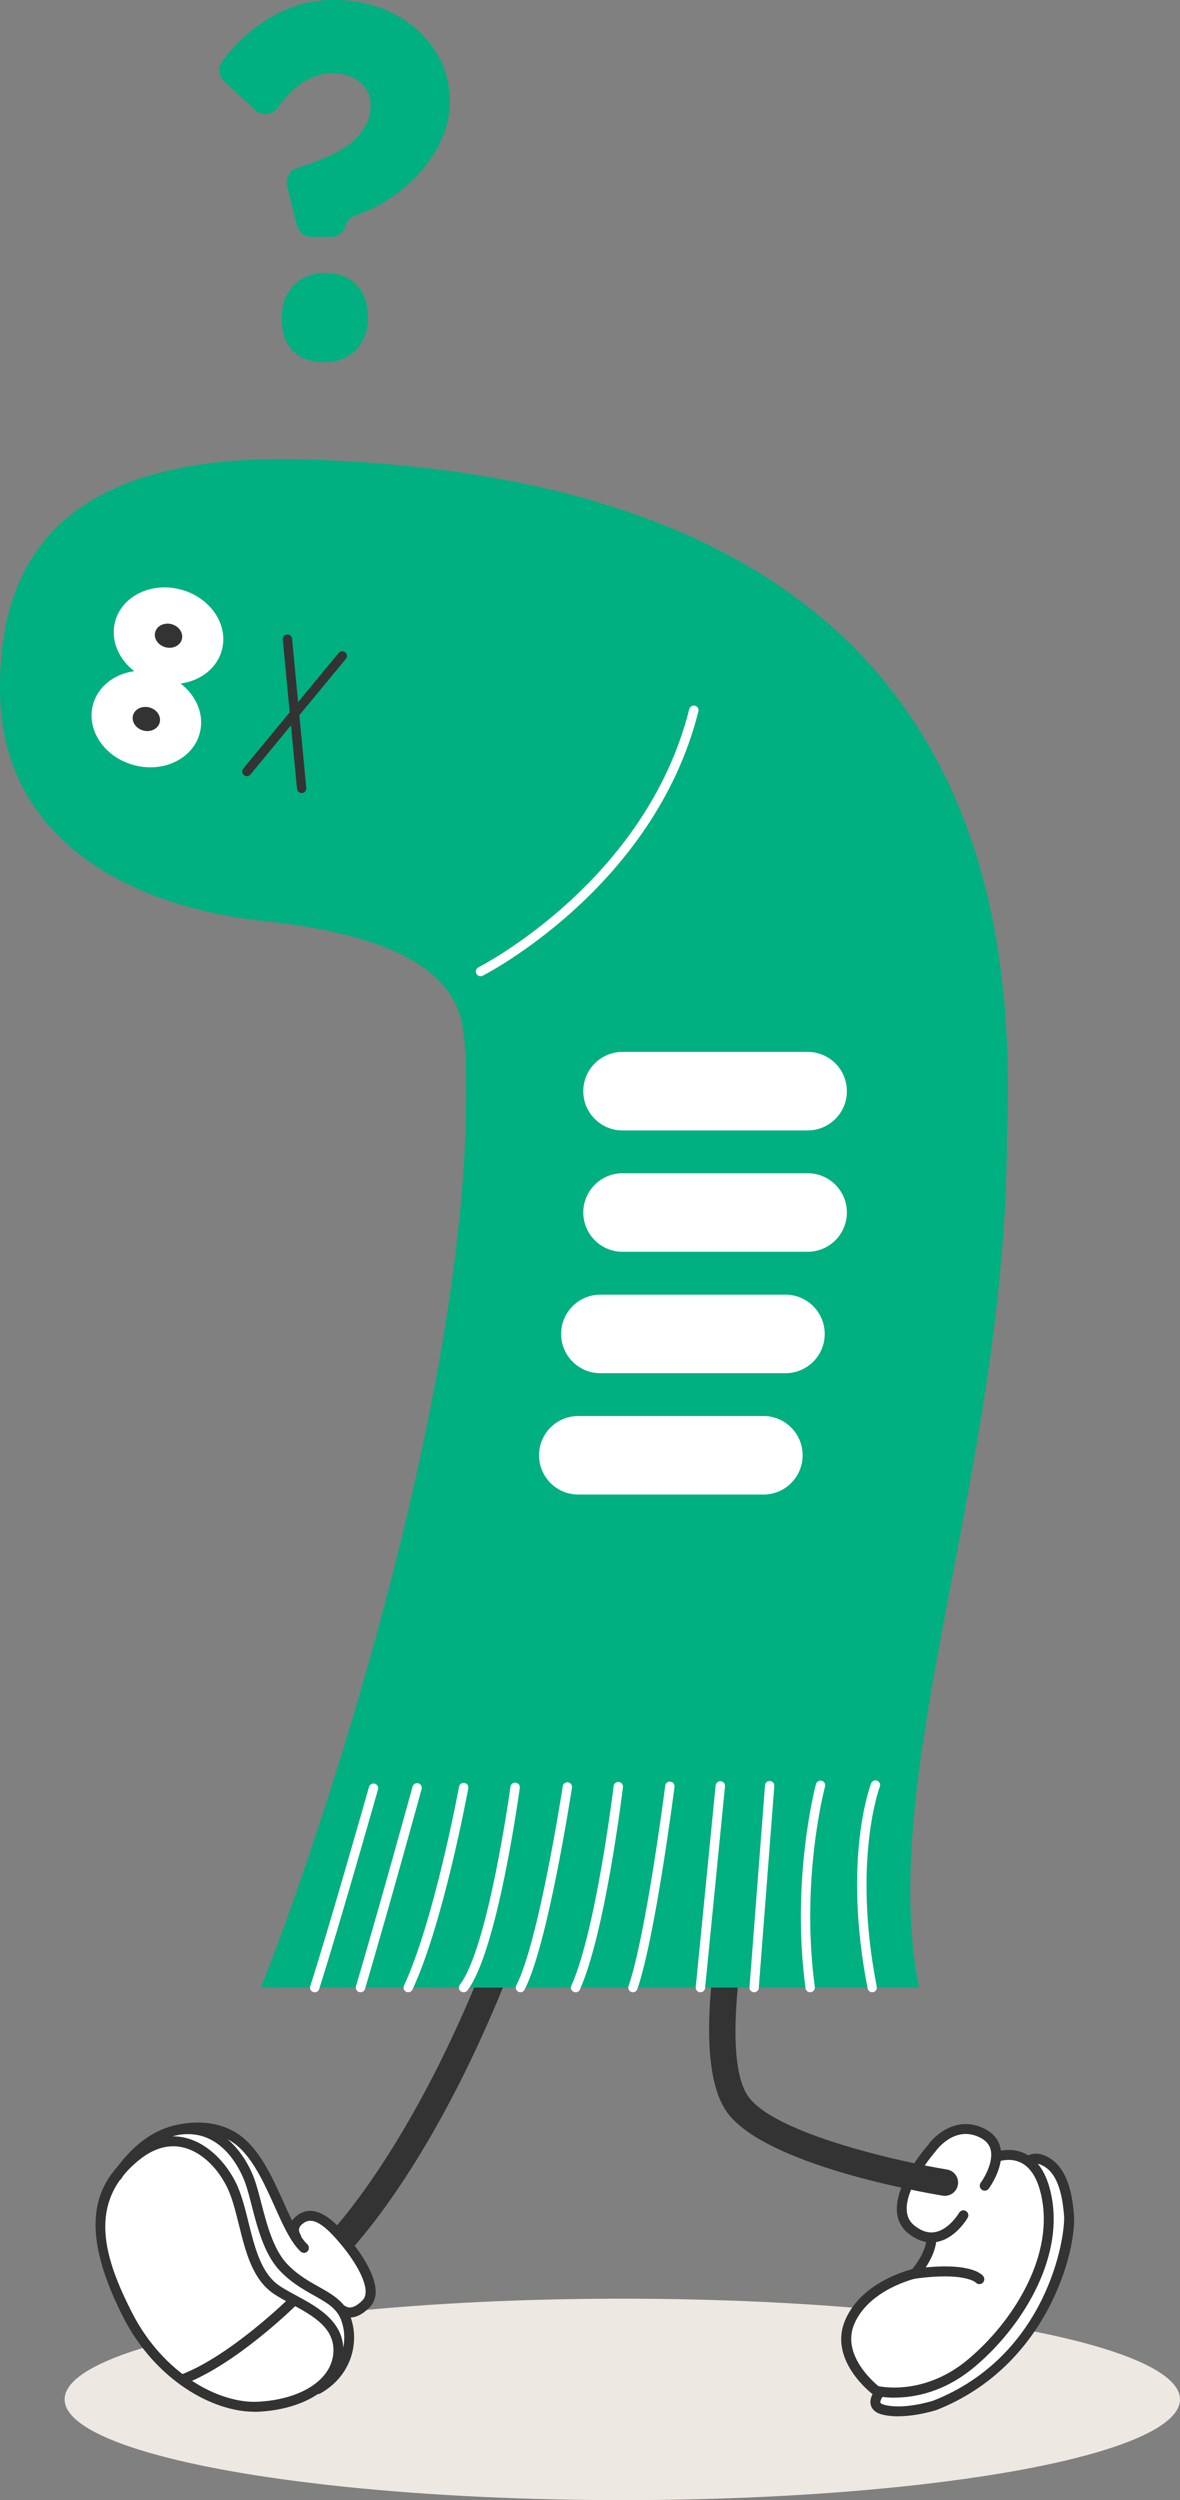 <?xml version="1.0" encoding="UTF-8"?>
<svg xmlns="http://www.w3.org/2000/svg" width="151.22" height="320.19" viewBox="0 0 151.22 320.19">
  <rect x="0" y="0" width="151.22" height="320.19" fill="#808080" stroke="none"/>
  <defs>
    <style>
      .cls-1 {
        fill: #fff;
      }

      .cls-2 {
        isolation: isolate;
      }

      .cls-3 {
        fill: #333;
      }

      .cls-4 {
        fill: #00b080;
      }

      .cls-5 {
        fill: #ede9e2;
      }
    </style>
  </defs>
  <g class="cls-2">
    <g id="_レイヤー_2" data-name="レイヤー 2">
      <g id="_レイヤー_1-2" data-name="レイヤー 1">
        <g>
          <ellipse class="cls-5" cx="79.75" cy="307.28" rx="71.47" ry="12.9"/>
          <g>
            <g>
              <path class="cls-3" d="M42.78,289.67c-.44,0-.89-.17-1.22-.52-.65-.67-.63-1.75.04-2.4.16-.15,13.72-13.57,24.64-46.95.29-.89,1.25-1.38,2.14-1.08.89.29,1.38,1.25,1.08,2.14-11.23,34.31-24.93,47.78-25.51,48.34-.33.32-.75.47-1.18.47Z"/>
              <g>
                <path class="cls-1" d="M44.15,287c-1.59-1.9-3.63-4.01-5.42-2.94-.85.5-1.14,1.22-1.22,1.83-1.88-3.31-3.44-8.67-6.51-11.43-3.81-3.42-9.3-1.43-9.3-1.43h0c-3.26,1.04-5.58,4.01-6.38,5.16-4.25,5.16-2.43,11.45,1.05,18.28,3.97,7.77,11.28,12,16.69,11.73,3.5-.17,6.62-1.27,8.48-3.1,2.92-2.32,3.76-5.93,2.65-8.48-.1-.23-.22-.43-.35-.63.49.19,1.71.44,3.09-1,1.8-1.87-1.19-6.11-2.78-8.01Z"/>
                <g>
                  <path class="cls-3" d="M32.58,308.86c-5.35,0-12.68-4.06-16.78-12.09-6.42-12.58-2.98-17.74,1.23-21.14h0c2.14-1.72,4.34-2.36,6.55-1.89,2.56.54,5.01,2.63,6.55,5.59.78,1.51,1.24,3.35,1.72,5.3.79,3.17,1.6,6.45,3.88,8.04.61.43,1.38.84,2.19,1.28,2.87,1.55,6.44,3.49,6.05,7.63-.38,4.05-4.75,6.98-10.89,7.28-.17,0-.34.01-.51.01ZM17.83,276.62c-6.78,5.46-4.44,12.63-.9,19.57,3.99,7.8,11.12,11.63,16.09,11.39,5.48-.27,9.37-2.74,9.69-6.13.31-3.3-2.59-4.87-5.39-6.39-.84-.46-1.64-.89-2.31-1.35-2.68-1.86-3.55-5.37-4.39-8.78-.47-1.87-.9-3.64-1.62-5.02-1.36-2.63-3.48-4.47-5.68-4.93-1.82-.38-3.67.17-5.49,1.64h0Z"/>
                  <path class="cls-3" d="M40.75,306.6c-.22,0-.44-.12-.55-.32-.17-.31-.06-.69.24-.87,3.59-2.03,4.32-5.9,3.18-8.52-.59-1.35-1.83-2.05-3.4-2.93-1.41-.79-3-1.69-4.46-3.27-1.93-2.1-2.81-5.53-3.52-8.29-.29-1.12-.56-2.18-.86-2.97-.6-1.6-2.99-6.76-8.26-6.06-4.46.59-7.53,5.57-7.56,5.62-.18.3-.57.4-.87.21-.3-.18-.4-.57-.21-.87.14-.23,3.41-5.55,8.48-6.22,4.93-.65,8.2,3.12,9.61,6.87.32.85.6,1.95.9,3.1.68,2.62,1.52,5.87,3.23,7.75,1.32,1.44,2.82,2.28,4.14,3.02,1.64.92,3.18,1.79,3.94,3.53,1.36,3.13.52,7.74-3.72,10.13-.1.06-.21.08-.31.08Z"/>
                  <path class="cls-3" d="M38.95,288.51c-.16,0-.32-.06-.44-.18-1.29-1.23-2.28-3.45-3.33-5.79-1.22-2.72-2.61-5.81-4.61-7.6-3.47-3.12-8.61-1.32-8.66-1.3-.33.12-.69-.05-.81-.38-.12-.33.05-.69.38-.81.24-.09,5.89-2.08,9.94,1.55,2.2,1.97,3.64,5.19,4.92,8.03,1,2.23,1.95,4.33,3.05,5.39.25.24.26.65.02.9-.12.13-.29.2-.46.2Z"/>
                  <path class="cls-3" d="M44.83,296.8c-.76,0-1.22-.38-1.25-.41-.27-.23-.3-.63-.08-.9.23-.27.63-.3.9-.08.02.01.76.52,2.08-.85,1.17-1.22-.56-4.48-2.81-7.16-1.53-1.83-3.28-3.59-4.61-2.8-.42.25-.66.52-.73.81-.08.38.16.72.16.73.2.28.14.68-.14.89-.28.2-.67.15-.88-.13-.06-.08-.57-.8-.39-1.72.13-.66.58-1.22,1.33-1.67,2.45-1.44,5.01,1.61,6.24,3.08,1.58,1.88,5,6.52,2.75,8.86-1.02,1.06-1.9,1.35-2.56,1.35Z"/>
                  <path class="cls-3" d="M23.53,305.3c-.25,0-.5-.15-.59-.41-.13-.33.04-.7.36-.82,6.29-2.43,13.74-9.74,13.81-9.81.25-.25.65-.24.9,0,.25.25.24.65,0,.9-.31.31-7.7,7.56-14.25,10.09-.08.03-.15.04-.23.04Z"/>
                </g>
              </g>
            </g>
            <g>
              <g>
                <path class="cls-1" d="M112.67,306.48s-5.83-4.4-3.73-9.17c2.11-4.76,8.32-6.13,8.32-6.13,0,0,1.78-2.26,2.12-4.4.01-.08.02-.16.04-.24-.79.01-1.67-.26-2.61-1.02-3.86-3.08,2.58-10.36,2.58-10.36,0,0,2.71-3.91,6.52-1.97,1.49.76,1.86,1.95,1.76,3.12l.08-.06s2.17-.87,4.05.57l.14-.12s.78-.71,2.32.27c1.54.98,2.47,3.13,2.75,6.73.27,3.49-2.7,18.65-17.22,24.36,0,0-3.91,1.27-6.62.53-1.84-.5-.48-2.11-.48-2.11Z"/>
                <path class="cls-3" d="M119.36,287.18c-1,0-1.99-.39-2.96-1.16-.87-.69-1.36-1.61-1.45-2.74-.32-3.67,3.78-8.35,3.95-8.54,1-1.45,3.88-3.85,7.28-2.12,1.09.55,1.77,1.36,2.02,2.41.58,2.4-1.4,5.15-1.49,5.26-.21.28-.61.34-.89.14-.28-.21-.35-.6-.14-.89.02-.02,1.72-2.39,1.28-4.22-.16-.68-.61-1.19-1.36-1.57-3.26-1.65-5.61,1.63-5.71,1.77-.08.1-3.95,4.53-3.68,7.65.07.77.39,1.38.98,1.85.9.72,1.79,1,2.66.83,1.81-.34,3.05-2.45,3.06-2.47.18-.3.56-.41.87-.23.3.18.41.56.23.87-.06.11-1.54,2.64-3.93,3.09-.25.05-.49.07-.74.07Z"/>
                <path class="cls-3" d="M114.67,307.06c-1.49,0-2.44-.24-2.54-.27l-.22-.11c-.24-.18-5.85-4.47-3.56-9.64,2.01-4.55,7.39-6.14,8.55-6.44.42-.51,1.75-2.25,1.83-3.86.02-.35.33-.61.67-.6.35.02.62.32.6.67-.13,2.36-2.19,4.69-2.28,4.79l-.14.15-.2.04c-.06.01-5.93,1.36-7.87,5.76-1.73,3.9,2.36,7.45,3.06,8.03.86.18,6.19,1.03,11.51-3.44,5.66-4.75,10.79-12.89,9.48-20.36-.42-2.42-1.29-4.02-2.58-4.74-1.46-.82-3.02-.22-3.03-.22-.33.13-.7-.03-.82-.36-.13-.33.03-.69.35-.82.08-.04,2.12-.83,4.11.28,1.64.92,2.73,2.81,3.22,5.64,1.4,7.98-3.97,16.58-9.92,21.56-3.92,3.29-7.8,3.93-10.24,3.93Z"/>
                <path class="cls-3" d="M125.52,292.52c-.18,0-.35-.07-.48-.21-.07-.06-1.56-1.34-7.7-.5-.34.04-.67-.2-.72-.54-.05-.35.2-.67.54-.72,6.91-.95,8.57.61,8.84.93.22.27.18.67-.09.9-.12.1-.26.14-.4.14Z"/>
                <path class="cls-3" d="M115.12,309.45c-.73,0-1.46-.07-2.14-.25-.92-.25-1.25-.76-1.37-1.14-.29-.94.48-1.89.57-2,.23-.27.63-.3.9-.07.27.23.3.63.07.9-.17.2-.38.61-.32.8.03.1.21.21.49.28,2.5.68,6.22-.51,6.26-.52,14.72-5.8,16.98-21.13,16.78-23.71-.26-3.31-1.06-5.36-2.46-6.24-1.07-.68-1.55-.33-1.57-.32-.27.2-.67.17-.88-.1-.22-.26-.2-.64.05-.86.05-.04,1.16-1.02,3.09.2,1.76,1.12,2.76,3.48,3.04,7.22.35,4.49-3.32,19.37-17.62,25-.16.05-2.51.8-4.89.8Z"/>
              </g>
              <path class="cls-3" d="M121.1,281.21c-.09,0-.18,0-.28-.02-2.31-.38-22.68-3.89-27.62-10.65-4.99-6.83-.48-26.85.05-29.11.21-.91,1.13-1.48,2.04-1.26.91.21,1.48,1.13,1.26,2.04-1.34,5.72-4.07,21.6-.62,26.33,3.5,4.78,19.55,8.34,25.43,9.3.92.15,1.55,1.02,1.4,1.95-.14.83-.86,1.42-1.67,1.42Z"/>
            </g>
            <path class="cls-4" d="M117.78,254.54c-5.56-27.32,11.25-66.65,11.25-108.85,1.41-33.95-6.72-84.38-89.98-86.85C8.66,57.94-.28,71.01,0,88.83c.28,17.82,15.28,27.16,33.95,29.14,18.67,1.98,23.41,7.5,24.9,11.74.85,2.4.86,7.5.86,7.5,1.01,42.97-21.74,106.36-26.3,117.34"/>
            <path class="cls-1" d="M103.5,134.71c2.78,0,5.03,2.25,5.03,5.03,0,2.78-2.25,5.03-5.03,5.03h-23.72c-2.78,0-5.03-2.25-5.03-5.03,0-2.78,2.25-5.03,5.03-5.03h23.72Z"/>
            <path class="cls-1" d="M103.5,150.25c2.78,0,5.03,2.25,5.03,5.03,0,2.78-2.25,5.03-5.03,5.03h-23.72c-2.78,0-5.03-2.25-5.03-5.03,0-2.78,2.25-5.03,5.03-5.03h23.72Z"/>
            <path class="cls-1" d="M100.66,165.8c2.78,0,5.03,2.25,5.03,5.03s-2.25,5.03-5.03,5.03h-23.72c-2.78,0-5.03-2.25-5.03-5.03s2.25-5.03,5.03-5.03h23.72Z"/>
            <path class="cls-1" d="M97.83,181.34c2.78,0,5.03,2.25,5.03,5.03,0,2.78-2.25,5.03-5.03,5.03h-23.72c-2.78,0-5.03-2.25-5.03-5.03,0-2.78,2.25-5.03,5.03-5.03h23.72Z"/>
            <g>
              <g>
                <ellipse class="cls-1" cx="21.6" cy="81.41" rx="6.12" ry="7.08" transform="translate(-62.63 81.31) rotate(-75.07)"/>
                <ellipse class="cls-1" cx="18.76" cy="92.08" rx="6.12" ry="7.08" transform="translate(-75.05 86.48) rotate(-75.07)"/>
                <ellipse class="cls-3" cx="21.6" cy="81.41" rx="1.53" ry="1.77" transform="translate(-62.63 81.31) rotate(-75.07)"/>
                <ellipse class="cls-3" cx="18.76" cy="92.08" rx="1.53" ry="1.77" transform="translate(-75.05 86.48) rotate(-75.07)"/>
              </g>
              <path class="cls-3" d="M38.66,101.56c-.31,0-.57-.23-.6-.54l-1.82-19.11c-.03-.33.21-.62.54-.65.34-.03.62.21.65.54l1.82,19.11c.03.33-.21.62-.54.65-.02,0-.04,0-.06,0Z"/>
              <path class="cls-3" d="M31.64,99.4c-.13,0-.27-.04-.38-.14-.26-.21-.29-.59-.08-.84l12.22-14.8c.21-.26.59-.29.84-.08.26.21.29.59.08.84l-12.22,14.8c-.12.14-.29.22-.46.22Z"/>
            </g>
            <g>
              <path class="cls-1" d="M111.78,255.14c-.28,0-.53-.2-.59-.48-3.22-16.48.3-25.89.45-26.28.12-.31.46-.46.77-.34.31.12.46.47.34.77-.04.09-3.54,9.51-.39,25.62.06.33-.15.64-.47.7-.04,0-.08.01-.12.01Z"/>
              <path class="cls-1" d="M103.82,255.14c-.3,0-.55-.22-.59-.52-1.89-14.1,1.31-26.03,1.34-26.15.09-.32.42-.51.74-.42.32.09.51.42.42.74-.03.12-3.17,11.82-1.31,25.67.04.33-.19.63-.52.67-.03,0-.05,0-.08,0Z"/>
              <path class="cls-1" d="M96.65,255.14s-.03,0-.05,0c-.33-.03-.58-.31-.55-.64l1.99-25.87c.03-.33.31-.59.64-.55.33.03.58.31.55.64l-1.99,25.87c-.02.31-.29.55-.6.55Z"/>
              <path class="cls-1" d="M89.76,255.14s-.04,0-.06,0c-.33-.03-.57-.33-.54-.66l2.55-25.83c.03-.33.33-.57.66-.54.33.03.57.33.54.66l-2.55,25.83c-.03.31-.29.54-.6.54Z"/>
              <path class="cls-1" d="M81.11,255.14c-.06,0-.13-.01-.19-.03-.31-.11-.48-.45-.37-.76,2.25-6.58,4.68-25.48,4.7-25.67.04-.33.34-.56.67-.52.33.04.56.34.52.67-.1.78-2.47,19.21-4.76,25.9-.09.25-.32.41-.57.41Z"/>
              <path class="cls-1" d="M73.77,255.14c-.08,0-.17-.02-.25-.05-.3-.14-.44-.49-.3-.79,3.16-7.04,5.4-25.38,5.42-25.57.04-.33.34-.56.67-.52.33.04.56.34.52.67-.09.76-2.29,18.71-5.52,25.92-.1.22-.32.35-.55.35Z"/>
              <path class="cls-1" d="M66.7,255.14c-.09,0-.19-.02-.28-.07-.29-.15-.41-.52-.26-.81,2.88-5.54,5.93-25.31,5.96-25.51.05-.33.36-.55.68-.5.33.05.55.36.5.68-.13.82-3.11,20.17-6.08,25.89-.11.21-.32.32-.53.32Z"/>
              <path class="cls-1" d="M59.41,255.14c-.13,0-.26-.04-.37-.12-.26-.2-.31-.58-.11-.84,3.65-4.75,6.46-25.17,6.49-25.37.04-.33.36-.56.68-.51.33.04.56.35.51.68-.12.85-2.88,20.94-6.72,25.94-.12.15-.3.23-.48.23Z"/>
              <path class="cls-1" d="M40.33,255.14c-.06,0-.12,0-.18-.03-.32-.1-.49-.44-.39-.75,2.5-7.79,7.48-25.34,7.53-25.52.09-.32.42-.5.74-.41.32.09.5.42.41.74-.05.18-5.04,17.75-7.54,25.56-.08.25-.32.42-.57.42Z"/>
              <path class="cls-1" d="M46.2,255.14c-.06,0-.11,0-.17-.02-.32-.09-.5-.43-.41-.75,3.4-11.54,7.21-25.43,7.25-25.57.09-.32.42-.51.74-.42.32.09.51.42.42.74-.04.14-3.85,14.04-7.25,25.59-.08.26-.32.43-.58.43Z"/>
              <path class="cls-1" d="M52.31,255.14c-.08,0-.17-.02-.25-.06-.3-.14-.43-.5-.29-.8,3.86-8.25,7.03-25.3,7.06-25.47.06-.33.37-.54.7-.48.33.06.54.37.48.7-.13.71-3.23,17.37-7.15,25.76-.1.22-.32.35-.54.35Z"/>
            </g>
            <path class="cls-1" d="M61.58,125.02c-.22,0-.43-.12-.54-.33-.15-.3-.03-.66.27-.81.21-.11,21.5-10.99,27.02-33.07.08-.32.41-.51.73-.44.32.08.52.41.44.73-5.66,22.63-27.43,33.75-27.65,33.86-.09.04-.18.06-.27.06Z"/>
            <path class="cls-4" d="M38.05,28.9l-1.25-5.12c-.24-.98.34-1.98,1.31-2.27.61-.18,1.2-.38,1.77-.59,1.11-.4,2.13-.84,3.07-1.31.94-.47,1.74-1.01,2.4-1.63.66-.62,1.18-1.3,1.57-2.05.38-.74.58-1.54.58-2.4s-.21-1.59-.64-2.2c-.43-.62-1-1.1-1.73-1.44-.72-.34-1.58-.51-2.56-.51-1.41,0-2.81.5-4.22,1.5-.96.69-1.88,1.66-2.74,2.92-.66.96-2.01,1.11-2.86.33l-4.04-3.74c-.72-.67-.81-1.77-.22-2.56,1.7-2.26,3.66-4.06,5.87-5.41,2.66-1.62,5.44-2.43,8.34-2.43s5.35.57,7.6,1.69c2.26,1.13,4.05,2.68,5.37,4.66,1.32,1.98,1.98,4.21,1.98,6.68,0,1.58-.33,3.13-.99,4.66-.66,1.53-1.58,2.97-2.75,4.31-1.17,1.34-2.55,2.52-4.12,3.55-1.3.84-2.71,1.53-4.24,2.05-.62.21-1.1.7-1.26,1.32h0c-.22.84-.98,1.42-1.84,1.42h-2.54c-.88,0-1.64-.6-1.85-1.45ZM36.1,40.71c0-1.7.51-3.09,1.53-4.15,1.02-1.06,2.34-1.6,3.96-1.6,1.75,0,3.11.5,4.09,1.5.98,1,1.47,2.42,1.47,4.25,0,1.66-.51,3.03-1.53,4.09-1.02,1.06-2.36,1.6-4.03,1.6-1.75,0-3.1-.49-4.06-1.47-.96-.98-1.44-2.39-1.44-4.22Z"/>
          </g>
        </g>
      </g>
    </g>
  </g>
</svg>